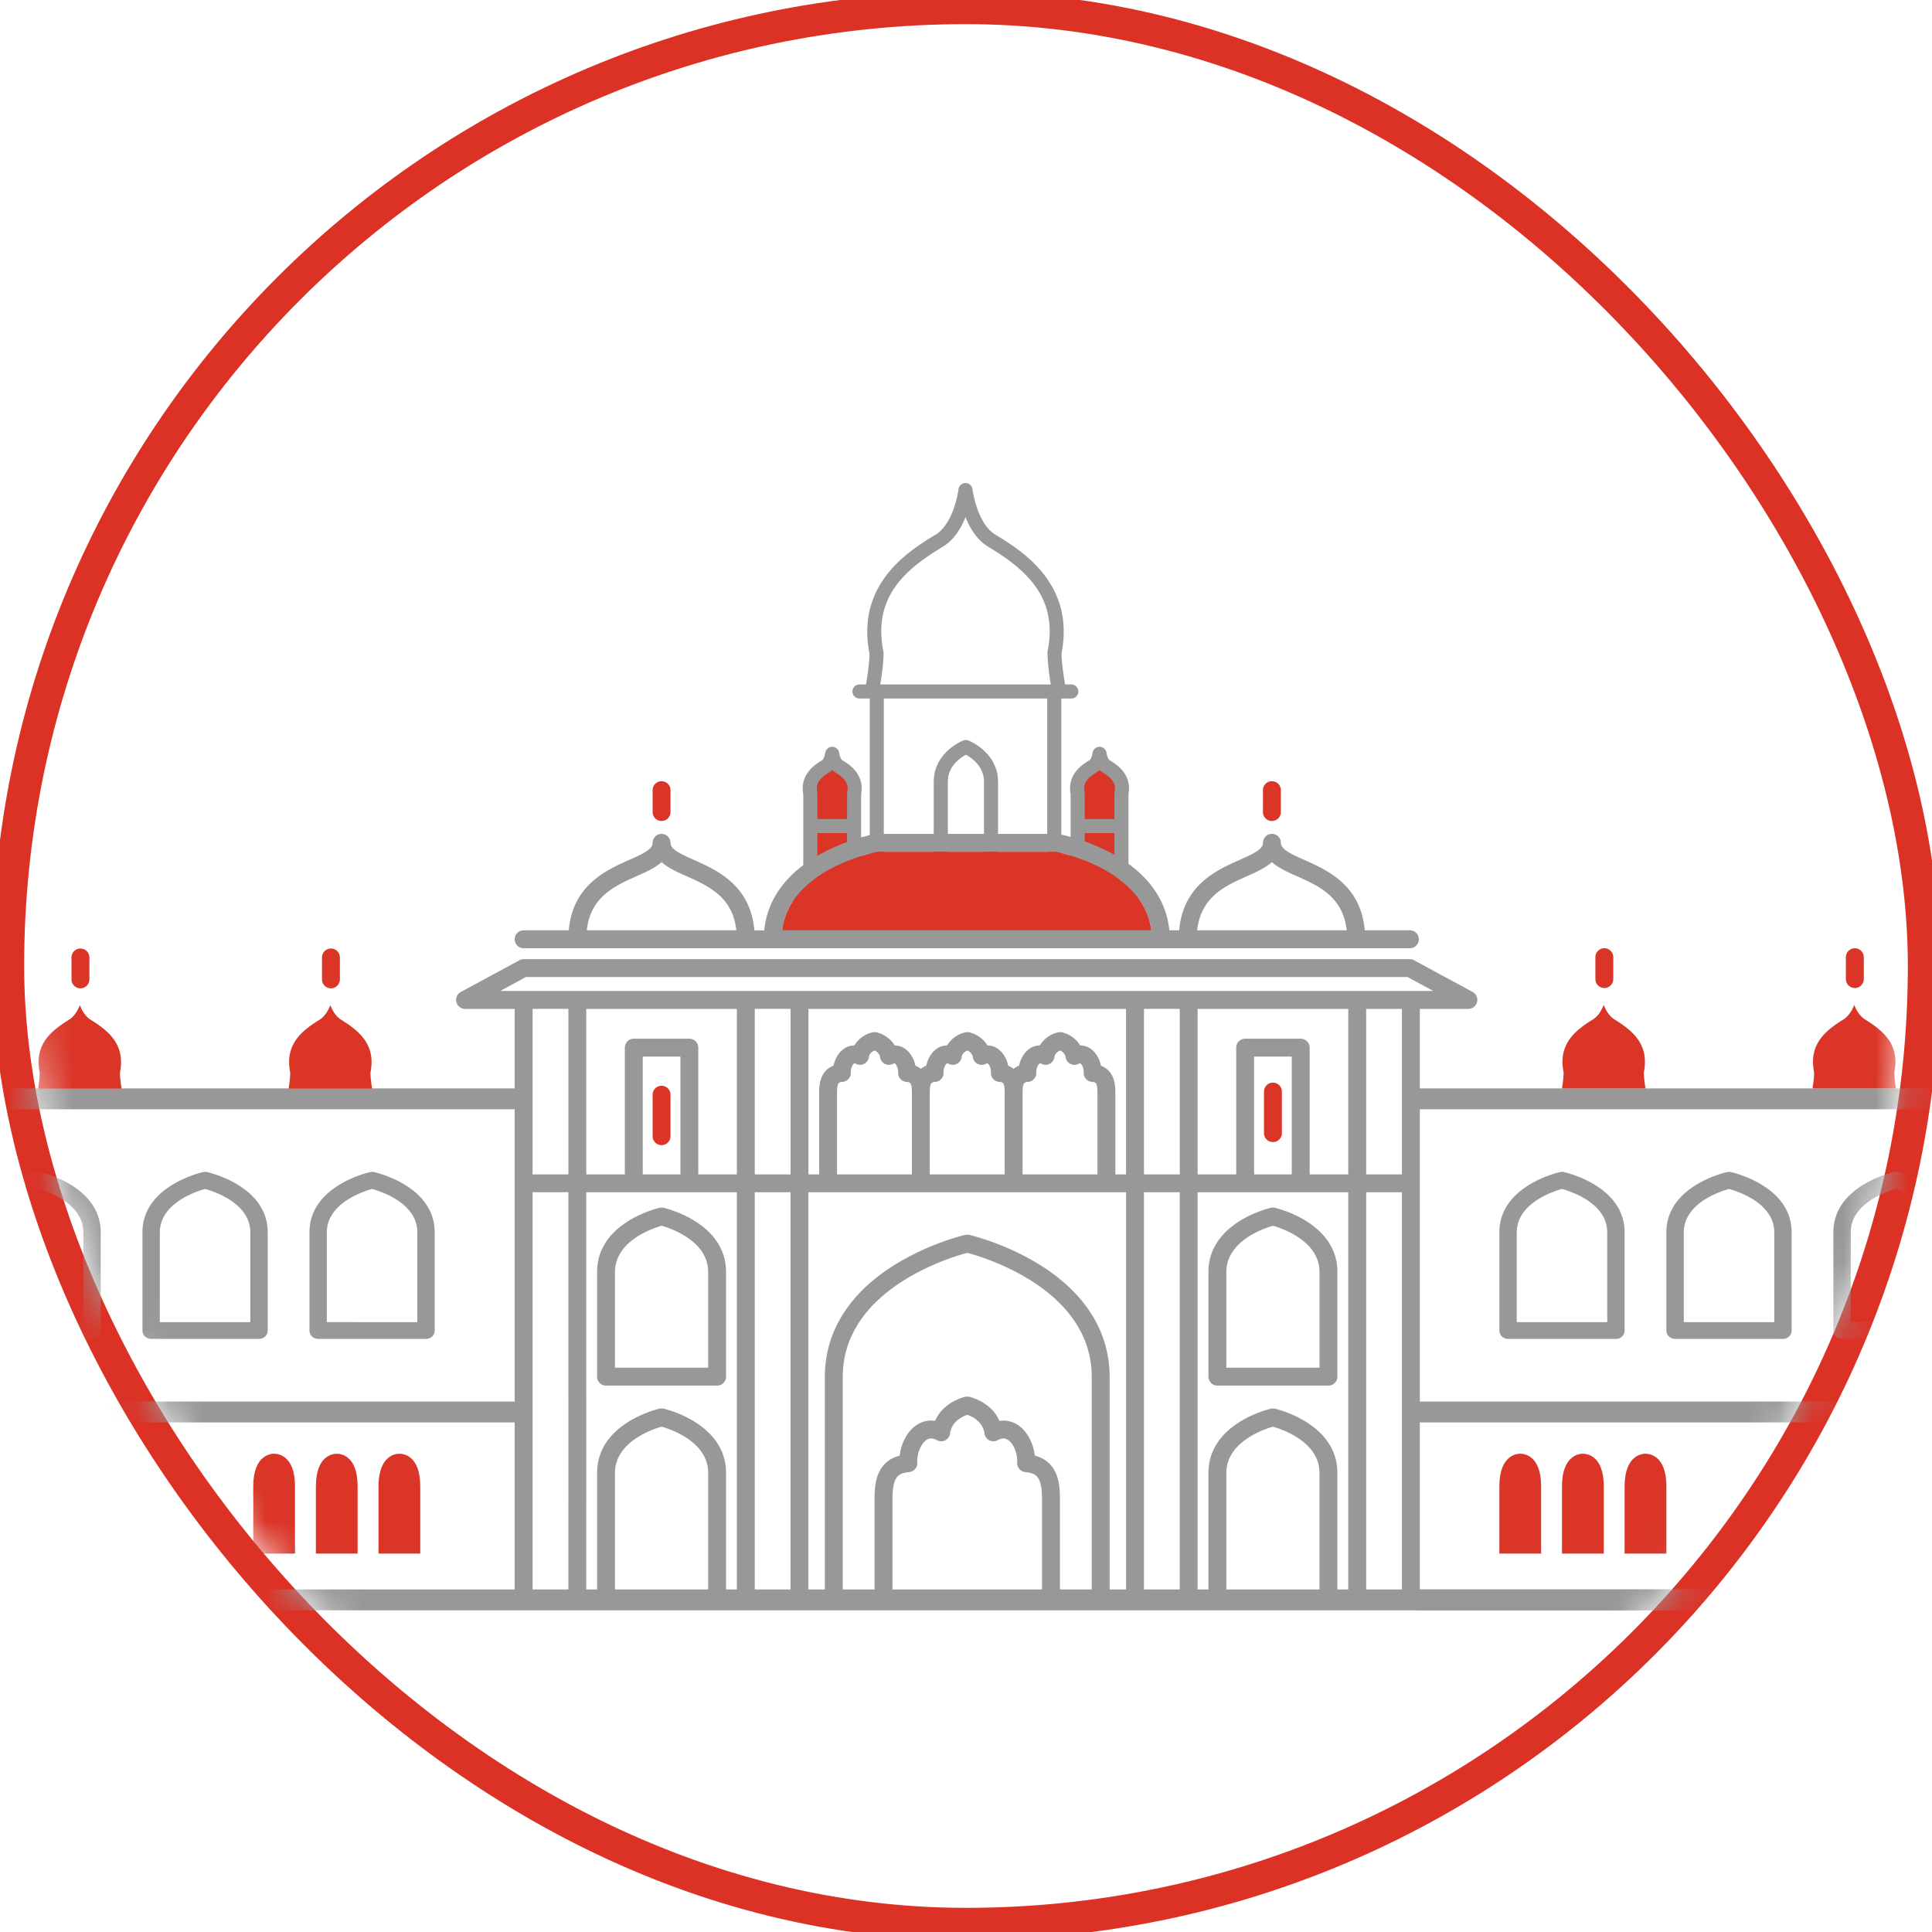 <svg xmlns="http://www.w3.org/2000/svg" xmlns:xlink="http://www.w3.org/1999/xlink" width="60" height="60">
    <svg id="mysore-withcloud" height="60" width="60" xmlns:xlink="http://www.w3.org/1999/xlink" xmlns="http://www.w3.org/2000/svg"><defs><rect id="mysore-withcloud-a" width="58.5" height="58.5" x="0" y="0" rx="29.25"/></defs><g transform="translate(.75 .75)" fill="none" fill-rule="evenodd"><mask id="mysore-withcloud-b" fill="#fff"><use xlink:href="#mysore-withcloud-a"/></mask><rect width="59.5" height="59.5" x="-.5" y="-.5" stroke="#DC3226" rx="29.75"/><g mask="url(#mysore-withcloud-b)"><path fill="#989899" d="M29.248 14.25l.012.002.012.002.028.006.008.003.019.008.01.005.021.013.013.01.01.009.01.01.01.01.015.021.005.007.004.008.01.022.008.017.004.023.002.008.002.008.008.05c.034.212.199 1.054.697 1.357.809.493 2.488 1.515 2.06 3.697.002.225.046.549.084.794l.027.166h.196a.219.219 0 01.059.429l-.059.008h-.314v5.89h.29v-2.91c-.116-.638.375-.936.586-1.064.041-.025.085-.142.095-.226l.004-.013.006-.027.005-.013c.004-.008.007-.019.013-.027l.006-.01a.185.185 0 01.023-.03c.009-.008.016-.017.03-.027a.149.149 0 01.031-.02c.002 0 .003 0 .004-.002l.017-.008.022-.007c.012-.003.021-.006.03-.006h.004l.005-.001a.32.32 0 01.084.01l.013.006c.009.003.018.006.025.012.006.001.01.005.015.008l.01.007.01.008.013.012.016.017.012.015c.003.007.009.013.011.019a.077.077 0 00.01.018l.003.01.003.01.006.024.003.015c.012.084.056.2.096.226.194.118.627.381.602.923l-.016.141v2.91h.182a.219.219 0 01.058.429l-.058.009H23.99a.218.218 0 01-.058-.429l.058-.008h.207v-2.91c-.116-.639.375-.937.586-1.065.04-.025.084-.142.095-.226l.002-.007.002-.006.006-.027.004-.013.006-.014.01-.018c.009-.013.015-.022.026-.035.01-.008.016-.017.03-.027l.016-.011.038-.019.024-.007.014-.004.02-.002.011-.001.035.001c.005 0 .008.002.012.003.009.002.019.003.028.006l.016.007.021.01.008.004.007.005.02.015c.005.003.01.007.012.01l.019.019.009.013.013.022c.003.006.006.01.007.016l.009.022c.003.007.004.014.006.022 0 .006.003.01.003.016.011.084.055.2.096.226.193.118.627.381.602.923l-.017.141v2.91h.267v-5.89h-.315a.218.218 0 01-.058-.429l.058-.008h.198c.041-.233.107-.652.11-.96-.429-2.182 1.249-3.204 2.059-3.696.474-.288.67-1.114.704-1.407 0-.005.003-.01.003-.016l.006-.022c.001-.008.006-.016.009-.023l.008-.017c.004-.009.01-.015.016-.025l.006-.008c.007-.01.016-.018.025-.027l.002-.002a.222.222 0 01.148-.053h.009zm-.002 8.441c-.156.084-.486.303-.55.701l-.01.14v3.302h1.122V23.53c0-.486-.39-.748-.562-.84zm2.526-1.748h-5.075v5.89h1.551v-3.301c0-.89.833-1.25.912-1.283.001 0 .006-.001.006-.003.006-.001.01-.001.014-.003l.024-.007.01-.001.021-.003h.012l.02.001c.007.002.015.002.023.003l.02.006.016.004c.035.015.812.33.91 1.122l.01.164v3.303h1.526v-5.89zm-2.538-5.633c-.137.341-.354.705-.695.912-1.082.66-2.208 1.51-1.854 3.26.003.015.005.03.005.044 0 .312-.059.718-.102.98h5.296a6.996 6.996 0 01-.105-.98c0-.015.001-.03.004-.044.353-1.75-.772-2.6-1.855-3.26-.34-.207-.557-.57-.694-.912z"/><path fill="#DA3527" d="M24.634 26.834h.922v-1.712h-.922zm.376-3.603a.515.515 0 00.085-.065.524.524 0 00.086.065c.285.174.438.333.38.628-.005.015-.005.03-.005.044v.782h-.922v-.782a.212.212 0 00-.004-.044c-.06-.295.095-.454.38-.628zm7.927 3.603h.922v-1.712h-.922zm.375-3.603a.476.476 0 00.085-.065.462.462 0 00.086.065c.286.174.439.333.379.628-.003.015-.003.03-.003.044v.782h-.922v-.782a.212.212 0 00-.005-.044c-.06-.295.095-.454.38-.628z"/><path fill="#989899" d="M18.349 38.754c0-.963 1.164-1.356 1.447-1.437.285.081 1.447.47 1.447 1.437v2.971h-2.895v-2.971zm-.278 3.527h3.45a.277.277 0 00.277-.278v-3.249c0-1.534-1.861-1.976-1.94-1.995a.26.26 0 00-.124 0c-.08.019-1.941.461-1.941 1.995v3.249c0 .154.124.278.278.278zm19.264-3.527c0-.963 1.163-1.356 1.447-1.437.285.081 1.446.47 1.446 1.437v2.971h-2.893v-2.971zm-.278 3.527h3.45a.277.277 0 00.277-.278v-3.249c0-1.534-1.861-1.976-1.941-1.995a.252.252 0 00-.122 0c-.08.019-1.942.461-1.942 1.995v3.249c0 .154.124.278.278.278zm-18.04-15.819c.285-.126.575-.256.778-.439.204.183.494.313.779.439.674.3 1.43.639 1.544 1.68h-4.645c.114-1.041.87-1.38 1.544-1.68zm5.965-.193a5.674 5.674 0 011.517-.566h5.549c.263.055 2.726.61 2.956 2.44H23.541c.094-.762.576-1.39 1.44-1.874zm12.99.193c.286-.126.575-.256.778-.439.204.183.495.313.778.439.675.3 1.43.639 1.545 1.68h-4.644c.114-1.041.87-1.38 1.544-1.68zm-22.459 2.236h27.523a.277.277 0 100-.556h-1.402c-.123-1.408-1.171-1.873-1.879-2.188-.45-.2-.726-.333-.726-.53a.278.278 0 00-.556.001c0 .196-.275.33-.725.53-.708.314-1.756.78-1.878 2.187h-.305c-.096-.969-.692-1.782-1.741-2.365a6.136 6.136 0 00-1.698-.625.292.292 0 00-.05-.005h-5.603a.273.273 0 00-.05.005c-.035.006-.861.16-1.698.625-1.05.583-1.646 1.396-1.741 2.365h-.306c-.123-1.408-1.171-1.873-1.879-2.188-.45-.2-.726-.333-.726-.53a.278.278 0 00-.278-.277.278.278 0 00-.277.278c0 .196-.276.33-.726.53-.708.314-1.756.78-1.879 2.187h-1.401a.278.278 0 000 .556z"/><path fill="#DA3527" d="M19.795 34.814a.277.277 0 00.278-.278v-1.289a.277.277 0 10-.555 0v1.29c0 .153.124.277.277.277m18.987-.096a.277.277 0 00.278-.278v-1.29a.277.277 0 10-.556.001v1.289c0 .154.124.278.278.278m-18.987-9.972a.277.277 0 00.278-.277v-.68a.277.277 0 10-.555 0v.68c0 .154.124.278.277.278"/><path fill="#989899" d="M41.677 35.722h1.111v-5.14h-1.111v5.14zm0 12.92h1.111V36.276h-1.111v12.365zm-2.895-5.085c.281.08 1.446.467 1.446 1.438v3.647h-2.893v-3.647c0-.966 1.167-1.358 1.447-1.438zm-2.339-7.28h4.678v12.365h-.337v-3.647c0-1.536-1.861-1.979-1.941-1.997h-.006a.146.146 0 00-.031-.004c-.008-.002-.017-.002-.024-.002l-.026.002-.03.004h-.005c-.08.018-1.942.461-1.942 1.997v3.647h-.336V36.276zm-1.667 12.365h1.112V36.276h-1.112v12.365zm-3.389-4.186c-.046-.404-.252-.778-.543-.962a.809.809 0 00-.556-.117c-.255-.594-.909-.742-.941-.75h-.004l-.03-.003-.023-.002c-.015 0-.03.002-.044.003-.003 0-.007 0-.01.002h-.006c-.032.008-.686.156-.94.75a.801.801 0 00-.556.117c-.292.184-.497.558-.544.962-.78.205-.78.983-.78 1.376v2.81h-.988v-6.626c0-2.734 3.37-3.727 3.867-3.858.496.131 3.866 1.124 3.866 3.858v6.626h-.988v-2.81c0-.393 0-1.17-.78-1.376zm-2.098-1.267c.139.044.482.198.535.581a.28.28 0 00.15.211c.081.041.178.04.258-.005.16-.087.257-.048.316-.011.179.113.307.424.292.71a.278.278 0 00.251.292c.367.035.52.163.52.865v2.81h-4.645v-2.81c0-.702.153-.83.52-.865a.279.279 0 00.251-.291c-.015-.287.113-.598.293-.711.058-.037.155-.076.315.01a.276.276 0 00.409-.204c.052-.384.394-.536.535-.582zm-4.932-6.912h9.863v12.365h-.509v-6.626c0-1.41-.762-2.623-2.205-3.508-1.063-.652-2.111-.897-2.155-.908h-.008l-.028-.004-.026-.002-.028.002-.027.004h-.007c-.044.011-1.093.256-2.156.908-1.443.885-2.205 2.098-2.205 3.508v6.626h-.51V36.276zm-1.668 12.365H23.8V36.276h-1.11v12.365zm-2.893-5.086c.281.08 1.447.467 1.447 1.438v3.647h-2.895v-3.647c0-.966 1.167-1.358 1.448-1.438zm-2.34-7.28h4.678v12.365h-.336v-3.647c0-1.536-1.861-1.979-1.94-1.997h-.007c-.01-.002-.02-.004-.03-.004l-.025-.002-.027.002-.029.004h-.006c-.08.018-1.941.461-1.941 1.997v3.647h-.336V36.276zm-1.665 12.366h1.111V36.276H15.79v12.365zm0-12.92h1.111v-5.14H15.79v5.14zm18.986 0h1.112v-5.14h-1.112v5.14zm-12.086 0h1.111v-5.14H22.69v5.14zm-2.033-4.214h-1.725a.278.278 0 00-.278.278v3.936h-1.198v-5.14h4.677v5.14h-1.198v-3.936a.278.278 0 00-.278-.278zm-1.447 4.214h1.17v-3.659h-1.17v3.659zm14.23-3.375c-.046-.228-.172-.434-.344-.541a.545.545 0 00-.3-.089.899.899 0 00-.569-.407c-.001 0-.002 0-.003-.002l-.037-.004-.017-.002c-.013 0-.026.002-.04.004-.005.002-.01.002-.014.002-.002.002-.004 0-.005.002a.9.9 0 00-.57.407.558.558 0 00-.3.089c-.17.107-.298.313-.344.54a.72.72 0 00-.169.097.678.678 0 00-.168-.096c-.047-.228-.174-.434-.345-.541a.55.55 0 00-.3-.089.9.9 0 00-.57-.407l-.002-.002-.039-.004-.015-.002c-.013 0-.026.002-.04.004-.004.002-.01.002-.015.002-.001.002-.003 0-.005.002a.897.897 0 00-.568.407.553.553 0 00-.3.089c-.172.107-.299.313-.345.54a.72.72 0 00-.169.097.678.678 0 00-.168-.096c-.047-.228-.174-.434-.345-.541a.55.55 0 00-.3-.089.9.9 0 00-.57-.407s-.002 0-.003-.002l-.038-.004-.015-.002c-.013 0-.026.002-.04.004-.005.002-.01.002-.015.002-.002.002-.003 0-.005.002a.897.897 0 00-.568.407.55.55 0 00-.3.089c-.172.107-.299.313-.346.54-.446.168-.446.658-.446.858v2.518h-.332v-5.14h9.863v5.14h-.332v-2.518c0-.2 0-.69-.446-.857zm-8.196 3.375v-2.518c0-.339.051-.344.176-.355a.279.279 0 00.251-.291c-.007-.13.056-.252.104-.283.005-.002.014-.008.05.01.08.045.176.047.258.004a.276.276 0 00.15-.209c.016-.117.109-.178.174-.207.063.03.157.09.173.207.012.09.068.169.15.21.081.042.178.04.259-.004.035-.019.043-.013.049-.011.048.031.11.153.104.283a.277.277 0 00.25.29c.126.012.177.017.177.356v2.518h-2.325zm2.88 0v-2.518c0-.339.052-.344.177-.355a.279.279 0 00.251-.291c-.007-.13.056-.252.104-.283.006-.002.014-.008.05.01.08.045.177.047.258.004a.271.271 0 00.15-.209c.016-.117.109-.178.174-.207.063.03.157.09.173.207a.28.28 0 00.15.21c.082.042.178.04.259-.004.035-.019.044-.013.049-.011.048.031.111.153.104.283a.277.277 0 00.251.29c.125.012.176.017.176.356v2.518h-2.325zm2.882 0v-2.518c0-.339.052-.344.176-.355a.278.278 0 00.251-.291c-.006-.13.057-.252.104-.283.006-.002.015-.008.05.01.08.045.177.047.258.004a.271.271 0 00.15-.209c.016-.117.11-.178.174-.207.063.03.157.09.173.207a.28.28 0 00.15.21c.082.042.179.04.259-.004.035-.019.044-.013.05-.011.047.031.11.153.103.283a.277.277 0 00.251.29c.125.012.177.017.177.356v2.518h-2.326zm7.19 0h1.17v-3.659h-1.17v3.659zm2.924 0h-1.198v-3.936a.279.279 0 00-.278-.278h-1.726a.277.277 0 00-.277.278v3.936h-1.199v-5.14h4.678v5.14zm-25.538-6.13h27.381l.797.434H14.785l.798-.434zm29.273.99a.28.28 0 00.133-.523l-1.823-.987a.273.273 0 00-.131-.035H15.512a.277.277 0 00-.132.035l-1.822.987a.279.279 0 00.133.523h1.543V48.92c0 .152.125.277.278.277h27.554a.28.28 0 00.278-.277V30.582h1.512z"/><path fill="#DA3527" d="M38.472 23.789v.68a.278.278 0 00.556 0v-.68a.277.277 0 10-.556 0m-13.49 2.48a5.674 5.674 0 011.517-.566h5.549c.263.055 2.726.61 2.956 2.44H23.541c.094-.762.576-1.39 1.44-1.874"/><g><path fill="#989899" d="M51.541 37.523c0-.904 1.13-1.273 1.405-1.349.277.076 1.405.441 1.405 1.348v2.788h-2.81v-2.788zm-.27 3.308h3.35c.15 0 .27-.116.27-.26v-3.05c0-1.438-1.808-1.854-1.886-1.871a.261.261 0 00-.118 0c-.078.017-1.886.433-1.886 1.871v3.048c0 .145.12.261.27.261zm5.456-3.308c0-.904 1.13-1.273 1.405-1.349.277.076 1.405.441 1.405 1.348v2.788h-2.81v-2.788zm-.27 3.308h3.35c.15 0 .27-.116.27-.26v-3.05c0-1.438-1.808-1.854-1.885-1.871a.266.266 0 00-.119 0c-.077.017-1.886.433-1.886 1.871v3.048c0 .145.121.261.27.261zm6.17-7.131H43.265c-.024 0-.044-.147-.044-.325 0-.179.02-.324.044-.324h19.362c.024 0 .043.145.043.324 0 .178-.02.325-.043.325"/><g fill="#DA3527"><path d="M48.715 30.913c.167-.103.273-.285.34-.455.067.17.173.352.34.455.53.33 1.08.753.908 1.627l-.002.022c0 .142.03.354.051.489h-2.593c.021-.13.05-.334.05-.49 0-.007 0-.014-.002-.021-.174-.874.378-1.298.908-1.627zm.081-1.937v.68a.278.278 0 00.556 0v-.68a.277.277 0 10-.556 0M56.576 28.976v.68a.278.278 0 00.556 0v-.68a.277.277 0 10-.556 0m-.081 1.937c.167-.103.273-.285.34-.455.067.17.173.352.34.455.53.33 1.08.753.908 1.627l-.002.022c0 .142.03.354.051.489h-2.593c.021-.13.05-.334.05-.49 0-.007 0-.014-.002-.021-.174-.874.378-1.298.908-1.627z"/></g><path fill="#989899" d="M62.627 43.424H43.265c-.024 0-.044-.147-.044-.324 0-.18.02-.324.044-.324h19.362c.024 0 .043.145.043.324 0 .177-.02.324-.043.324m0 5.835H43.265c-.024 0-.044-.146-.044-.324 0-.18.02-.324.044-.324h19.362c.024 0 .043.145.043.324 0 .177-.02.324-.043.324M46.354 37.523c0-.904 1.13-1.273 1.405-1.349.277.076 1.405.441 1.405 1.348v2.788h-2.81v-2.788zm-.27 3.308h3.35c.15 0 .27-.116.27-.26v-3.05c0-1.438-1.808-1.854-1.885-1.871a.266.266 0 00-.119 0c-.077.017-1.886.433-1.886 1.871v3.048c0 .145.121.261.27.261z"/><path d="M45.814 45.408c0-1.011.595-1.011.648-1.011.063 0 .649 0 .649 1.011v2.09h-1.297v-2.09zm1.945 0c0-1.011.595-1.011.648-1.011.063 0 .649 0 .649 1.011v2.09h-1.297v-2.09zm1.945 0c0-1.011.595-1.011.648-1.011.063 0 .649 0 .649 1.011v2.09h-1.297v-2.09zm4.737 0c0-1.011.593-1.011.648-1.011.063 0 .648 0 .648 1.011v2.09h-1.296v-2.09zm1.945 0c0-1.011.594-1.011.648-1.011.063 0 .648 0 .648 1.011v2.09h-1.296v-2.09zm1.945 0c0-1.011.593-1.011.648-1.011.063 0 .648 0 .648 1.011v2.09h-1.296v-2.09z" fill="#DA3527"/></g><g><path fill="#989899" d="M4.214 37.523c0-.904 1.13-1.273 1.405-1.349.277.076 1.405.441 1.405 1.348v2.788h-2.81v-2.788zm-.27 3.308h3.35c.15 0 .27-.116.27-.26v-3.05c0-1.438-1.808-1.854-1.885-1.871a.27.27 0 00-.12 0c-.076.017-1.885.433-1.885 1.871v3.048c0 .145.12.261.27.261zM9.4 37.523c0-.904 1.13-1.273 1.406-1.349.277.076 1.405.441 1.405 1.348v2.788H9.4v-2.788zm-.27 3.308h3.35c.15 0 .27-.116.27-.26v-3.05c0-1.438-1.807-1.854-1.885-1.871a.266.266 0 00-.119 0c-.077.017-1.885.433-1.885 1.871v3.048c0 .145.12.261.27.261zM15.3 33.7H-4.062c-.024 0-.044-.147-.044-.325 0-.179.02-.324.044-.324H15.3c.024 0 .044.145.044.324 0 .178-.02.325-.044.325"/><g fill="#DA3527"><path d="M1.389 30.922c.167-.103.273-.285.34-.455.067.17.173.352.34.455.53.33 1.08.753.908 1.627l-.002.022c0 .142.03.354.051.489H.433c.021-.13.05-.334.05-.49 0-.007 0-.014-.002-.021-.174-.874.378-1.298.908-1.627zm.081-1.937v.68a.278.278 0 00.556 0v-.68a.277.277 0 10-.556 0M9.25 28.985v.68a.278.278 0 00.556 0v-.68a.277.277 0 10-.556 0m-.081 1.937c.167-.103.273-.285.34-.455.067.17.173.352.34.455.53.33 1.08.753.908 1.627l-.002.022c0 .142.03.354.051.489H8.213c.021-.13.05-.334.05-.49 0-.007 0-.014-.002-.021-.174-.874.378-1.298.908-1.627z"/></g><path fill="#989899" d="M15.3 43.424H-4.062c-.024 0-.044-.147-.044-.324 0-.18.02-.324.044-.324H15.3c.024 0 .044.145.044.324 0 .177-.02.324-.044.324m68.52 5.835H-25.255c-.135 0-.245-.146-.245-.324 0-.18.11-.324.246-.324H83.819c.136 0 .246.145.246.324 0 .177-.11.324-.246.324M-.973 37.523c0-.904 1.13-1.273 1.406-1.349.277.076 1.405.441 1.405 1.348v2.788h-2.81v-2.788zm-.27 3.308h3.35c.15 0 .27-.116.27-.26v-3.05c0-1.438-1.807-1.854-1.885-1.871a.266.266 0 00-.119 0c-.077.017-1.885.433-1.885 1.871v3.048c0 .145.12.261.27.261z"/><path d="M-1.512 45.408c0-1.011.595-1.011.648-1.011.063 0 .649 0 .649 1.011v2.09h-1.297v-2.09zm1.945 0c0-1.011.595-1.011.648-1.011.063 0 .649 0 .649 1.011v2.09H.433v-2.09zm1.945 0c0-1.011.595-1.011.648-1.011.063 0 .649 0 .649 1.011v2.09H2.378v-2.09zm4.737 0c0-1.011.593-1.011.648-1.011.063 0 .648 0 .648 1.011v2.09H7.115v-2.09zm1.945 0c0-1.011.594-1.011.648-1.011.063 0 .648 0 .648 1.011v2.09H9.06v-2.09zm1.945 0c0-1.011.593-1.011.648-1.011.063 0 .648 0 .648 1.011v2.09h-1.296v-2.09z" fill="#DA3527"/></g></g></g></svg>
</svg>